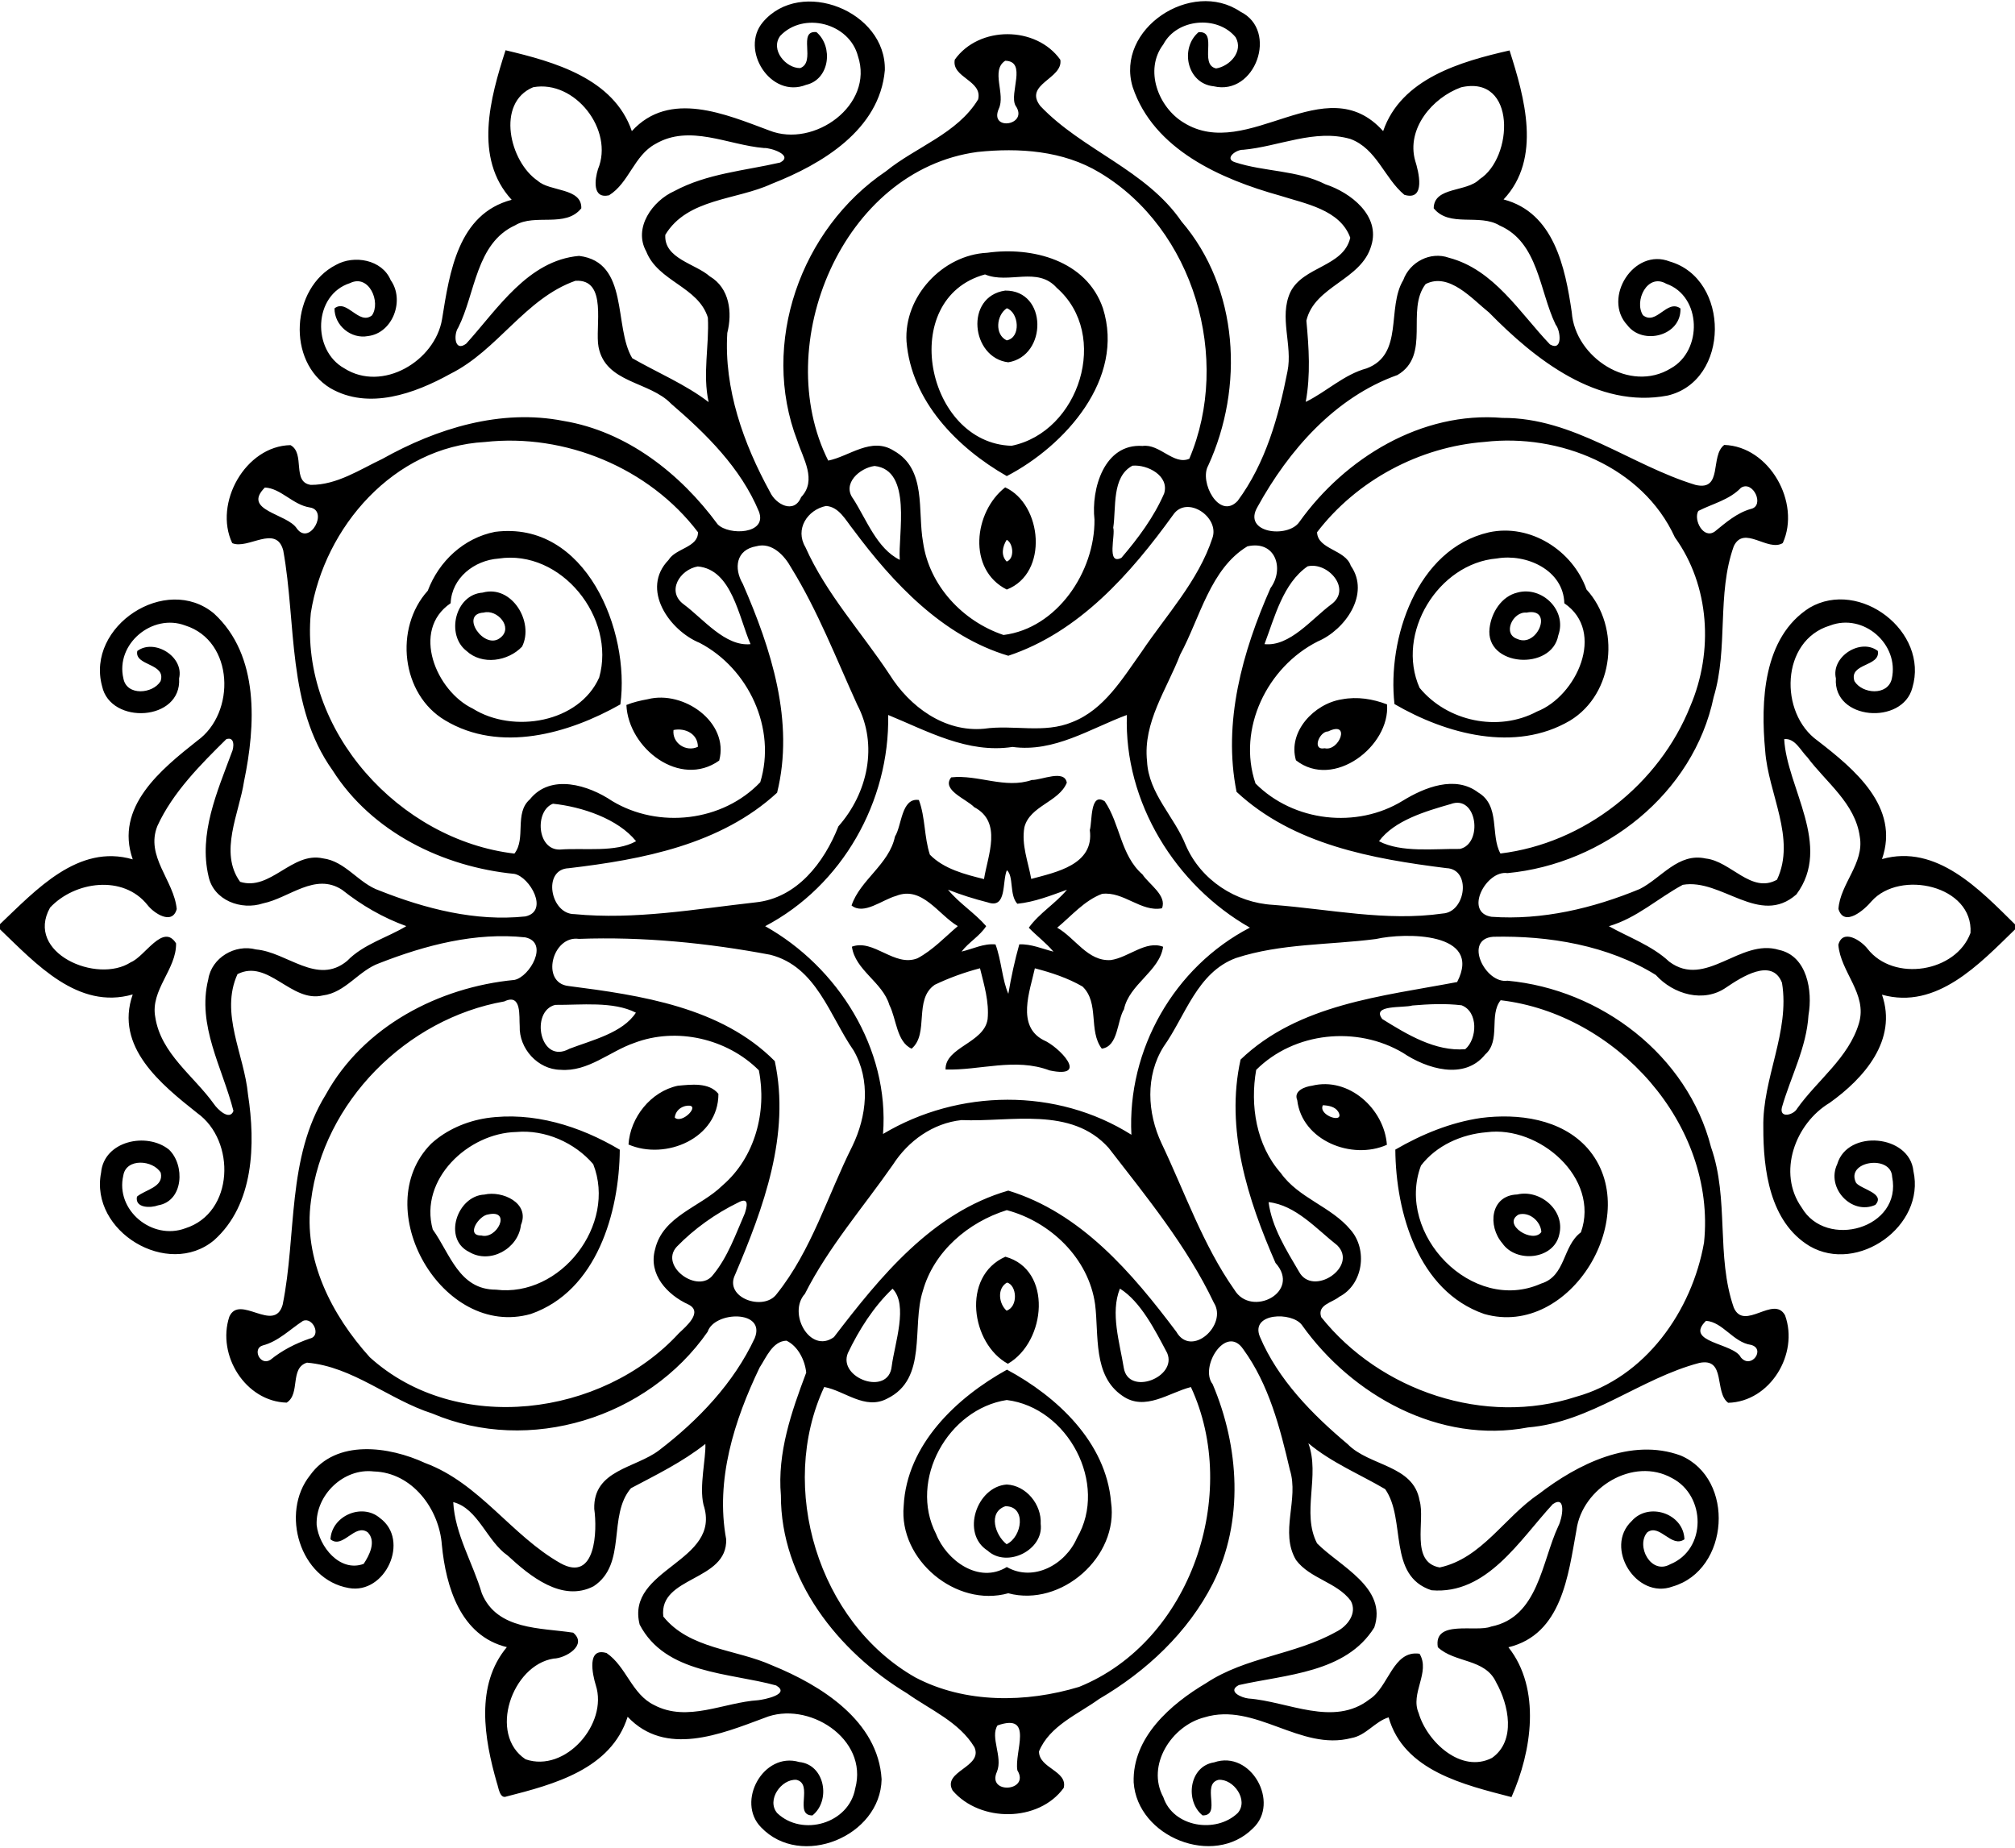 <?xml version="1.0" encoding="UTF-8" standalone="no"?>
<svg xmlns:rdf="http://www.w3.org/1999/02/22-rdf-syntax-ns#" xmlns="http://www.w3.org/2000/svg" height="918pt" width="1001pt" version="1.1" xmlns:cc="http://creativecommons.org/ns#" xmlns:dc="http://purl.org/dc/elements/1.1/" viewBox="0 0 1001 918">
<path d="m500.12 737.53c9.69 0.46 17.38 9.97 16.87 19.55 1.62 12.99-16.75 22.12-26.36 13.3-13.35-8.44-5.5-31.76 9.49-32.85m-0.67 10.79c-8.82 3.02-5.05 14.49 0.62 18.87 7.77-3.68 9.9-18.95-0.62-18.87zm0.79-67.85c24.84 13.35 49.2 36.02 51.7 65.83 3.95 27.09-24.74 52.3-51.06 45.26-25.9 7.23-54.48-16.61-51.95-43.4 1.49-30.36 26.16-53.78 51.31-67.69m-0.12 15.08c-29.17 4.48-48.83 39.75-35.12 66.51 5.21 13.29 21.36 24.99 35.15 16.46 13.22 7.58 29.18-1.23 34.88-14.47 15.7-26.89-4.54-64.79-34.91-68.5zm-0.68-71.19c23.59 6.42 20.27 42.2 1.25 53.18-18.2-9.9-23.25-43.38-1.25-53.18m0.83 12.83c-5.02 2.87-4.14 10.43-0.24 13.97 5.9-2 5.14-12.67 0.24-13.97zm253.44-43.76c11.29-2.67 23.98 7.86 20.88 19.95-2.69 12.38-21.38 14.27-28.25 4.31-7.41-8.57-6-23.8 7.37-24.26m0.73 9.95c-8.54 4.85 7.15 14.74 11.26 8.69-0.3-5.27-5.88-10.17-11.26-8.69zm-513.79-9.9c8.85-2.06 22.73 4.18 18.14 15.1-1.29 11.79-15.32 19.6-25.69 13.43-13.26-6.45-6.02-27.93 7.55-28.53m1.92 9.86c-4.64 0.46-11.4 10.63-3.44 10.48 7.8 2.09 15.13-13.06 3.44-10.48zm493.06-47.91c18.46-2.37 39.92 0.36 52.96 14.98 28.72 32.69-8.38 94.74-51.28 82.39-32.82-11.39-43.92-50.4-44.15-81.66 13.1-7.6 27.41-13.5 42.47-15.71m2.92 7.08c-12.41 0.98-25.02 6.56-32.65 16.57-12.82 34.05 25.52 73.93 59.69 58.62 12.36-3.75 10.52-18.59 19.77-25.47 9.58-27-20.78-53.14-46.81-49.72zm-496.91-7.01c23.21-3.38 46.45 3.93 66.25 15.69-0.24 31.24-11.47 70.26-44.2 81.61-44 12.49-81.15-52.65-49.49-84.61 7.56-6.89 17.38-11.12 27.44-12.69m14.85 6.89c-23.89 0.52-48.4 23.51-41.52 48.43 8.59 11.91 13.02 29.94 31.41 29.9 32.12 3.97 60.11-32.28 48.31-62.36-9.21-10.75-23.99-17.25-38.2-15.97zm395.28-22.99c18.28-4.56 35.92 11.54 37.2 29.35-17.41 7.76-42.19-2.08-44.54-22.18-1.95-4.61 3.77-6.71 7.34-7.17m5.39 9.69c-2.53 5.15 11.32 9.57 7.62 3.2-1.59-2.54-4.87-3.06-7.62-3.2zm-320.45-9.68c6.48-0.58 15.5-1.82 20.18 4.04 0.05 22.09-26.19 33.13-44.67 25.16 0.83-13.41 11.06-26.33 24.49-29.2m4.74 9.92c-3.19 0.29-5.98 2.63-6.24 5.93 3.74 3.37 13.17-6.65 6.24-5.93zm131.08-163.13c13.42-1.46 26.74 5.86 40.04 1.31 4.87 0.08 16.25-5.42 17.39 1.35-3.94 9.65-18.33 11.43-21.07 22.11-1.56 8.69 1.88 17.23 3.4 25.69 12.2-3.32 31.39-6.99 29.1-24.27 1.25-4.12 0-19.14 7.42-14.28 7.67 11.27 7.85 26.82 18.75 36.33 3.15 4.83 12.26 10.46 9.67 16.81-10.35 2-19.07-8.51-29.77-7.17-8.84 3.35-15.13 10.9-22.27 16.81 8.95 5.07 15.19 16.86 26.62 16.08 8.88-1.27 17.36-9.93 25.99-6.61-1.74 12.14-16.87 18.61-19.43 31.05-3.54 5.84-2.79 18.47-11.03 19.57-6.77-8.93-1.06-22.69-9.57-30.86-7.33-4.24-15.51-6.93-23.68-9.05-2.47 11.34-9.25 28.62 4.25 35.64 7.7 3.21 23.31 19.39 3.08 15.09-17.15-6.48-34.7 0.09-51.69-0.46-0.29-11.13 19.12-13.09 20.89-24.97 0.84-8.6-1.74-17.06-3.78-25.32-7.69 2.01-15.28 4.75-22.46 8.19-10.64 7.29-2.65 24.27-11.52 31.75-7.47-3.37-7.51-14.79-11.06-21.75-3.4-11.35-16.99-17.22-18.59-28.92 10.81-4.01 21.11 10.31 32.58 5.77 7.57-4.04 13.54-10.45 20.02-15.98-9.66-5.68-17.74-20.18-30.63-15.02-7.03 1.95-16.05 9.67-22.15 4.76 4.25-12.71 18.7-20.41 21.57-34.26 3.45-5.41 3.12-19.4 11.88-18.14 3.25 8.7 2.56 18.32 5.46 27.16 6.95 7.12 17.46 9.8 26.89 12.13 1.9-11.87 9.23-28.34-4.89-35.75-3.97-4.11-16.4-8.52-11.41-14.79m27.65 46.13c-2.42 5.77 0.11 19.33-9.44 16-6.73-1.71-13.35-3.77-19.8-6.33 5.55 6.77 13.21 11.49 18.97 18.12-3.21 4.97-8.65 7.96-12.22 12.63 5.59-1.27 10.94-4.14 16.85-3.55 2.93 7.83 3.36 17.84 6.38 24.53 1.39-8.27 3.17-16.5 5.44-24.57 5.91-0.24 11.35 2.2 16.97 3.63-3.67-4.38-8.31-7.8-12.25-11.89 5.24-7.3 13.26-11.97 18.96-18.87-8.02 2.89-16.12 6.11-24.66 6.97-4.04-4.33-1.68-13.78-5.2-16.67zm166.49-84.9c7.58-1.44 15.25-0.21 22.37 2.51 1.66 20.55-26.42 42.53-45.25 27.78-4.14-14.25 9.13-28.23 22.88-30.29m-6.87 15.95c-4.35-0.09-8.3 9.6-1.72 8.36 7.27 1.72 13.1-13.91 1.72-8.36zm-337.99-16.01c17.74-4.55 40.52 11.41 35.48 30.48-19.47 13.87-45.16-6.05-46.11-27.62 3.41-1.38 7.01-2.21 10.63-2.86m12.77 15.31c-0.74 6.56 6.3 11.1 12.12 8.34-0.02-6.44-6.27-9.53-12.12-8.34zm419.25-68.29c12.2-3.33 24.74 8.86 20.29 21.25-3.24 17.82-36.47 15.58-34.14-3.6 0.89-7.68 5.92-15.8 13.85-17.65m4.47 9.96c-6.73-0.63-12.13 10.57-4.52 13.09 9.99 4.61 18.25-15.82 4.52-13.09zm-518.56-9.93c14.51-4.06 25.73 14.66 19.61 26.83-6.94 7.31-19.88 9.36-27.64 2.11-10.28-7.95-5.64-27.98 8.03-28.94m0.57 9.92c-12.3 0.62 0.38 19.15 8.34 12.43 6.44-5.11-1.69-14.22-8.34-12.43zm499.39-39.88c20.53-4.45 41.61 9.06 48.43 28.39 17.1 18.7 13.82 51.76-8.15 65.14-27.25 16.05-61.55 6.75-87.24-8.2-3.65-32.35 10.96-77.09 46.96-85.33m3.93 12.99c-29.22 2.44-50.38 37.27-38.42 64.27 13.77 16.75 39.11 22.07 58.33 11.78 19.6-7.65 34.39-39.57 13.58-53.78-0.44-16.58-18.92-24.79-33.49-22.27zm-497.72-13.22c45.23-5.79 67.24 49.26 62.27 85.73-25.82 14.63-59.88 24.23-87.07 7.91-21.86-12.96-25.35-45.85-8.6-64.39 5.52-14.63 17.84-26.17 33.4-29.25m1.72 13.28c-11.97 0.87-23.22 9.54-23.76 22.18-19.9 13.51-7.15 43.71 11.04 52.38 20.04 12.53 52.74 6.99 62.75-15.46 8.42-29.66-18.85-63.87-50.03-59.1zm251.72-35.38c18.42 8.36 21.73 42.66 0.79 50.77-19.67-9.91-16.42-38.59-0.79-50.77m0.76 26.05c-2.08 3.27-3.02 7.75 0 10.81 4.06-1.45 3.25-9.14 0-10.81zm-0.75-123.82c21.11-0.16 20.99 32.5 1.51 35.64-18.44-2.21-21.78-32.7-1.51-35.64m0.8 8.78c-5.24 3.45-6.1 13.14-0.05 15.96 7.23-1.38 6.04-13.89 0.05-15.96zm-9.73-27.56c22.38-3.13 49.28 3.75 57.47 27.52 11.11 35.03-18.75 68.37-47.75 83.43-24.59-14.04-47.42-37.28-49.81-66.84-1.38-22.31 17.88-43.07 40.09-44.11m-1.1 10.76c-43.7 11.92-29.37 83.91 13.2 85.13 33.68-6.85 49.09-55.14 22.46-78.45-9.64-10.83-23.86-1.74-35.66-6.68zm-110.36-125.33c18.88-22.3 61.32-5.45 60.6 23.88-2.58 29.55-31.21 46.66-56.23 56.45-17.58 8.15-41.85 7.14-52.83 25.32-0.75 11.84 14.99 14.33 22.1 20.64 9.88 5.84 11.26 17.99 8.69 28.11-1.7 27.71 8.04 55.01 21.22 79.01 2.83 6.18 11.95 11.13 15.46 2.57 8.01-8.39 0.95-19.17-1.91-28.09-18.57-48.2 1.69-105.25 44.03-133.8 14.99-12.19 35.48-18.67 45.81-35.72 2.33-9.48-13.31-10.75-11.6-19.74 12.01-16.91 40.42-16.86 52.44 0.05 1.48 9.51-18.46 12.05-9.91 23.01 20.85 21.93 52.45 31.61 70.12 57.34 28.53 33.28 31.1 82.35 13.24 121.3-4.58 8.04 5.5 27.22 14.63 17.52 13.86-18.69 20.36-41.84 24.77-64.41 2.65-12.96-4.34-26.86 1.42-39.3 6.3-12.89 26.4-12.52 29.76-27.04-5.04-13.98-22.39-16.91-34.96-20.93-29.28-8.17-62.74-22.84-73.12-53.91-8.77-28.88 29.22-53.92 53.49-37.48 19.09 9.33 7.43 42.01-13.28 37.07-13.21-1.3-16.93-18.84-7.5-26.87 9.94-0.81-0.04 16.08 8.73 18.01 6.76-1.09 13.69-8.44 9.7-15.48-9.03-11.07-29.21-9.29-35.91 3.51-9.64 12.63-2.55 31.3 10.14 38.92 31.79 19.76 70.27-27.95 99.04 4.19 8.97-26.13 38.59-34.58 62.8-40.08 7.43 23.3 16.15 53.71-2.97 74.03 25.03 6.54 30.63 33.77 33.88 56.08 1.61 22.47 28.93 40.25 49.13 27.87 15.96-8.77 15.41-35.89-2.19-42.07-9.41-5.45-16.09 8.6-11.58 15.63 6.64 5.29 11.94-8.17 18.63-3.35 0.48 13.61-18.72 18.48-26.39 8.3-12.53-13.44 3.23-38.65 21.05-31.64 30.08 8.61 30.07 59.26-1.01 66.6-34.83 6.69-65.85-17.89-88.71-41.22-8.36-6.68-19.85-20.14-31.52-14.17-10.03 13 2.82 35.3-14 45.19-30.97 11.01-54.05 37.38-69.53 65.54-7.67 13.03 15.09 15.7 20.75 7.51 22.73-31.85 60.83-55.13 100.91-51.74 35.4-0.18 63.62 23.47 95.92 33.29 13.81 3.26 7.07-14.43 14.28-19.86 22.48 0.7 38.16 28.73 29.08 48.76-7.47 4.51-19.26-9.11-24.34 1.55-8.57 23.96-2.6 50.54-9.99 74.95-10 48.02-54.49 82.94-102.44 87.47-10.54-1.61-21.79 19.47-7.97 21.69 25.19 1.82 50.54-4.22 73.74-13.82 10.67-5.41 19.07-18.14 32.72-15.13 12.5 1.32 22.65 17.7 35.41 10.53 9.63-20.45-4.38-42.86-5.86-64-2.3-24.39-1.14-56.44 22.05-71.13 24.91-14.54 59.4 11.92 51.05 39.79-4.89 18.69-39.46 16.12-37.98-4.67-2.52-10.83 12.36-20.18 20.84-13.63 1.37 7.94-14.53 5.94-11.62 15 3.86 6.37 16.52 7.41 18.54-1.14 3.84-17.11-13.98-32.87-30.71-26.48-24.47 7.38-25.4 43.54-6.07 57.25 18.16 14.03 40.95 32.89 31.92 58.77 27.15-7.66 48.65 15.28 66.07 32.43v2.53c-17.55 17.03-38.83 40.05-66.07 32.42 7.8 22.51-8.85 41.5-26 53.72-17.16 10.29-26.14 34.74-13.9 52.02 12.19 20.98 50.07 10.35 44.94-15.28-0.47-11.21-23.44-7.82-17.89 3.05 2.7 3.22 14.68 5.24 9.56 10.9-11.71 5.32-24.61-8.39-18.93-20.28 5.12-17.39 35.96-14.69 37.83 3.49 6.07 27.27-27.66 51.2-51.58 37.27-19.84-11.98-23.04-37.95-22.98-59-0.49-24.41 13.3-47.43 9.27-71.82-4.94-12.78-20.37-2.61-27.67 2.3-11.17 7.85-26.31 3.47-35-6.17-23.74-14.75-53.22-19.62-80.79-18.99-14.94 1.14-3.94 23.51 7.08 21.83 46.37 4.27 89.47 37.01 101.15 82.76 9.06 25.73 2.38 54.12 11.28 79.65 5.2 11.98 19.91-6.44 25.48 3.85 6.95 19.21-7.44 42.92-28.26 43.44-7.05-5.18-0.92-22.55-14.29-19.82-29.39 7.7-53.99 29.49-85.14 32.06-43.8 8.33-87.4-15.78-112.37-50.93-4.97-6.64-25.64-6.06-20.87 5.79 9.05 21.42 26.08 38.7 43.65 53.45 10.75 11.02 32.65 10.27 35.7 27.98 2.98 9.99-4.83 30.63 10 33.28 20.88-4.48 32.28-25.1 49.13-36.41 19.35-14.95 45.92-28.25 70.57-19.21 27.27 11.58 24.28 56.88-3.96 65.08-18.1 6.7-34.2-19.44-20.37-32.5 8.34-9.59 25.79-3.85 26.22 9.05-6.5 4.57-12.25-8.01-18.47-3.46-5.8 6.74 1.83 21.27 11.37 15.88 18.28-7.43 17.76-34.1 0.97-42.8-19.31-10.84-44.73 4.86-47.52 25.8-4.1 22.48-7.24 51.77-33.79 58.22 16.32 20.65 11.6 51.72 1.52 74.44-23.32-6.07-53.48-12.96-61.04-39.62-6.8 2.05-11.23 9.03-18.49 10.28-25.45 6.68-47.78-18.02-73.03-10.28-16.27 4.16-28.99 23.81-20.4 39.65 4.92 14.98 26.27 18.21 37 7.84 5.5-6.42-2.11-16.98-9.53-16.46-8.81 2.09 1.67 17.78-7.97 17.69-8.82-7.1-6.74-24.47 5.74-26.36 18.33-6.32 32.89 20.12 19.28 32.77-19.46 19.59-57.45 4.35-59.25-22.87-0.66-22.31 18.4-38.86 36.01-49.28 19.65-13.03 44.14-14.04 64.45-25.41 5.54-2.65 10.85-9.22 7.37-15.51-6.88-9.23-20.3-10.96-27.17-20.22-8.26-13.92 1.59-30.08-3.06-44.78-4.85-20.81-10.4-42.43-23.16-59.95-8.57-12.68-21.9 8.88-15.21 17.35 13.22 31.13 15.64 68.13 0.17 98.92-12.36 24.41-33.1 43.76-56.53 57.47-10.5 7.61-24.64 13.3-29.9 26.06-0.07 8.43 14.3 9.6 12.29 18.11-12.42 17.18-41.54 17.24-55.19 1.35-5.39-9.69 15.2-11.54 10.84-21.51-7.52-12.56-21.91-18.57-33.42-26.74-34.34-20.74-62.86-56.74-62.74-98.45-1.83-21.15 5.25-41.5 12.58-60.95-0.64-6.17-4.08-13.13-9.8-15.86-6.94 0.22-10.09 8.39-13.35 13.34-12.64 26.32-22.03 55.89-16.62 85.28 0.78 21.08-33.63 18.27-31.22 38.43 13.05 16.28 36.13 16.15 54.09 24.28 24.3 9.88 52.68 27.61 54.35 56.58-0.56 28.41-40.1 44.6-59.86 23.88-12.57-12.72 1.13-37.7 18.92-32.47 12.88 1.3 15.79 19.24 6.57 26.55-9.42-0.01 0.73-15.66-7.97-17.7-7.48-0.51-15 10.05-9.54 16.52 12.41 11.89 35.64 5.29 38.77-12.2 6.75-24.82-23.63-44.02-45.21-35.04-21.55 8.01-49 19.4-67.84-0.6-8.24 26.07-36.66 33.6-60.18 39.6-3.46 1.44-4.04-4.94-4.75-6.63-6.39-22.15-10.84-48.73 4.92-67.57-22.94-5.6-30.27-29.82-32.29-50.8-1.32-17.96-14.8-35.98-33.81-36.48-14.96-1.8-28.98 11.72-28.39 26.6 1.19 10.74 11.55 23.66 23.35 19.32 2.84-4.23 6.4-11.21 2.03-15.68-6.39-4.67-12.4 8.52-18.51 3.47 0.57-11.62 15.64-18.22 24.58-10.56 15.1 11.04 2.65 38.11-15.51 34.76-24.32-4.22-34.07-37.34-19.26-55.94 12.97-18.22 39.34-14.44 57.19-6.17 27.03 9.99 42.9 36.06 67.29 49.81 17.59 9.72 18.28-16.27 16.75-26.99-0.58-19.5 20.59-20.18 32.28-29.2 19.39-14.82 37.04-33.34 47.43-55.63 5.76-14.13-19.99-13.54-23.38-3.19-29.75 42.8-88.54 61.13-136.8 40.61-21.39-6.84-39.44-23.31-62.23-25.26-8.72 2.64-3.13 15.52-10.11 19.86-20.45-0.56-34.75-23.55-28.5-42.64 5.04-11.54 22.33 8.41 26.5-5.95 7.06-34.64 1.96-72.93 21.43-104.43 18.68-33.89 56.07-53.38 93.73-56.99 7.63-1.53 17.36-18.56 5.4-21.14-24.73-2.65-49.6 3.85-72.47 12.8-10.39 3.66-16.79 14.66-28.13 16.05-15.69 3.8-27.1-18.33-42.38-10.59-8.85 19.48 3.39 39.98 5.22 59.82 3.77 24.47 3.06 54.68-16.91 72.43-22.89 19.01-61.84-4.39-56.07-33.65 1.41-15.77 22.7-20.29 33.71-11.43 8.03 7.64 7.3 25.57-5.37 27.69-3.68 1.39-11.65 1.46-10.52-4.31 4-3.5 13.5-4.65 11.8-11.91-3.82-6.33-17.12-7.39-18.58 1.36-4.05 17.31 14.35 32.41 30.78 26.28 24.3-7.68 25.21-43.5 5.94-57.26-17.94-14.24-41.15-32.87-32.05-58.93-27.24 7.86-48.25-15.43-65.93-32.35v-2.58c17.7-16.77 38.79-40.11 65.94-32.17-9.11-26.06 14.1-44.7 32.04-58.93 19.27-13.76 18.36-49.58-5.94-57.26-16.36-6.2-34.8 9.21-30.73 26.35 1.65 8.77 14.59 7.67 18.46 1.32 2.95-9.08-13.11-7.48-11.57-15.01 8.37-6.28 23.34 2.7 20.77 13.63 1.39 21.31-34.1 23.24-38.26 3.86-8.11-29.81 31.73-55.99 55.58-36.12 22.74 20.85 20.69 55.74 14.93 83.43-2.39 15.82-12.56 35.24-1.94 49.88 15.07 4.74 25.74-15.09 41.12-11.65 11.28 1.41 17.74 12.48 28.13 16.01 22.82 9.06 47.72 15.45 72.43 12.84 11.95-2.58 2.24-19.58-5.38-21.13-35.49-3.48-70.81-20.69-90.34-51.41-22.84-32-17.9-72.78-24.54-109.3-3.53-13.14-17.54-0.26-25.34-3.62-9.36-19.82 6.57-48.28 28.94-48.69 7.52 4.05 0.48 18.48 10.14 19.75 12.96 0.05 24.19-7.56 35.52-12.92 27.05-15.16 58.77-24.98 89.88-18.87 31.52 5.2 58.15 26.16 76.67 51.38 5.55 5.67 24.9 4.98 20.47-6.4-8.93-21.52-26.15-38.53-43.57-53.48-10.76-11.26-32.59-10.13-36.08-28.25-1.9-9.77 4.79-33.95-11.53-32.84-24.95 8.82-38.55 34.51-62.07 46.21-17.68 9.81-40.55 18.12-59.6 7.14-21.86-13.26-19.57-49.83 2.75-61.26 9.05-5.09 22.95-2.63 27.2 7.57 7.08 9.88 1.12 26.29-11.27 27.79-8.46 1.61-16.72-5.33-16.64-13.76 6.2-4.91 12.08 8.59 18.61 3.49 4.52-6.56-1.44-20.7-10.89-16.05-18.32 5.88-18.98 33.39-2.85 42.35 18.9 12.02 45.07-3.61 48.56-24.42 3.73-23.22 7.89-52.31 34.58-59.31-19.01-20.71-10.64-50.67-3.04-74.3 24.16 5.72 53.72 13.94 62.74 40.17 18.77-20.57 46.68-8.34 68.33-0.29 22.2 8.84 52.08-12.66 44-36.94-4.27-16.45-27.06-22.33-38.62-10.08-5.08 6.88 2.81 16.11 9.92 16 8.09-3.02-1.53-18.8 8.07-17.88 8.48 7.24 6.61 23.53-5.15 26.21-17.66 7.02-33.02-17.52-21.46-31.15m120.4 19.17c-7.4 4.82 0.33 16.56-3.23 23.92-4.84 11.3 15.26 8.15 8.32-1.66-3.23-6.17 5.91-21.99-5.09-22.26m-234.52 13.16c-18.61 7.75-11.69 37.11 2.35 46.52 5.88 5.41 21.88 3.36 21.58 13.62-7.85 9.86-23.01 2.47-32.82 8.43-19.58 8.91-19.77 33.89-28.3 50.8-2.46 3.55-1.88 12.43 3.96 8.01 15.61-17.26 30.66-41.35 56.04-43.59 25.09 3.06 17.05 35.18 26.42 50.83 12.58 7.21 26.55 13.04 37.95 21.82-3.08-14.04 0.35-27.96-0.38-42-4.76-15.4-24.75-17.87-30.62-32.86-6.53-11.72 3.11-25.13 13.92-29.97 16.28-8.77 34.95-10.13 52.62-14.2 6.85-3.64-4.88-7.46-8.11-7.22-17.81-1.47-36.86-12.03-53.93-1.98-10.59 5.76-13.06 19.33-22.99 25.48-8.52 1.87-6.98-8.14-5.49-12.95 8.11-19.45-11.46-44.54-32.2-40.74m460.97 0.04c-14.27 5.17-27.26 20.58-22.8 36.46 1.66 5.21 5.5 20.18-5.37 16.95-9.93-8.25-13.72-22.91-26.81-27.75-17.74-5.14-35.62 3.81-53.33 5.38-3.34-0.2-9.57 4.37-4.05 6.17 14.68 4.83 30.88 3.84 44.99 10.98 12.5 4.08 27.39 15.59 22.77 30.43-4.85 17.23-28.17 19.95-32.25 37.29 1.25 13.48 2.15 26.93-0.32 40.37 10.19-4.93 18.87-13.55 30.24-16.64 18.7-6.99 9.8-29.95 18.23-43.91 3.2-8.94 13.47-14.34 22.6-11.07 22.49 5.87 35.22 27.35 50.27 43.08 6.4 3.64 5.3-6.85 2.82-9.82-8.14-16.78-8.53-40.85-27.83-49.26-10.06-6.11-24.91 1.16-32.76-8.57 0.1-10.84 16.48-7.89 22.78-14.43 16.74-10.53 18.51-52.02-9.18-45.66m-240.23 32.11c-67.33 9.02-102.97 95.94-74.16 153.34 10.41-2.04 21.39-11.98 32.54-4.93 16.51 9.21 11.75 29.87 14.58 45.56 3.08 21.5 19.73 39.23 39.97 46.01 26.56-3.29 45.45-31.46 45.18-57.32-1.7-15.11 4.72-37.94 23.93-36.6 8.47-1.17 15.41 9.7 23.18 6.37 21.05-49.67 2.42-114.13-44.55-142.18-18.14-10.94-40.05-12.41-60.67-10.25m-244.71 144.1c-45.16 2.42-79.75 42.14-86.49 85-5.49 58.51 44.1 112.79 101.15 119.48 5.93-7.49-0.22-20.06 7.67-26.94 10.4-12.99 29.21-7.06 40.87 0.81 23.07 13.92 54.89 10.32 73.59-9.33 8.14-26.57-5.74-56.47-30.08-69.21-15.09-6.18-29.52-26.74-15.46-41.23 3.46-5.8 14.77-6.19 14.6-13.77-24.2-31.94-66.06-49.25-105.85-44.81m496.77-0.06c-32.45 2.43-63.63 19.09-83.38 44.89 0.33 8.61 14.08 8.54 16.76 16.65 9.81 13.99-2.81 31.81-16.37 37.58-25.15 12.65-40.17 43.38-30.97 70.59 18.97 19.06 50.31 22.59 73.13 8.59 10.79-6.65 26.07-12.79 37.48-4.14 11.16 6.59 5.97 21.18 11.07 30.34 41.61-5.04 78.91-34.41 94.36-73.29 11.51-26.94 9.67-59.72-7.7-83.78-16.08-35.23-57.49-51.66-94.38-47.43m-303.18 11.97c-7.33 0.95-16.4 8.8-10.57 16.4 6.61 10.34 11.77 24.69 23.08 30.24-0.97-12.55 6.39-44.58-12.51-46.64m128.1-0.14c-10.4 5.54-8.02 20.81-9.55 30.83 1.2 3.51-3.52 18.84 4.06 14.95 8.3-9.7 16.12-20.2 21.24-31.98 2.65-8.84-8.35-14.47-15.75-13.8m-430.99 10.85c-11.57 11.56 11.22 12.88 15.91 20.42 6.44 8.73 15.97-9.2 6.34-10.53-8.42-1.34-14.31-9.52-22.25-9.89m733.28 0.12c-5.8 6.07-14.04 7.86-21.2 11.52-2.51 4.41 2.56 14.24 8.22 10.2 5.47-4.44 10.96-9.25 17.89-11.2 7.08-1.53 1.11-14.41-4.91-10.52m-454.52 9.04c-9.28 1.92-15.55 11.53-10.24 20.46 10.34 23.24 27.87 42.22 41.79 63.28 9.99 15.96 27.28 28.78 46.99 26.93 14.6-2.12 29.78 2.58 43.83-3.32 15.8-6.19 24.88-21.57 34.29-34.72 12.37-18.45 28.25-35.26 35.3-56.73 3.65-10.45-12.77-21.44-19.52-11.49-21.08 29.22-46.69 58.31-81.89 70.01-32.57-9.71-57.27-36.1-77.01-62.65-3.75-4.65-7.08-11.38-13.54-11.77m-34.6 20.01c-10.18 1.71-11.28 10.98-6.76 18.65 14.12 32.37 25.82 68.5 17.05 103.8-28.06 25.82-66.92 33.19-103.52 37.51-13.2 0.51-9.17 22.88 2.84 22.81 30.02 2.91 60.12-2.5 89.94-5.83 20.64-2.11 34.12-19.82 41.21-37.8 14.58-16.48 19.83-40.45 9.35-60.38-10.44-22.91-19.55-46.59-32.81-68.08-3.32-6.08-9.61-12.81-17.3-10.68m243.92 0.05c-18.47 11.19-23.52 35.55-33.4 53.83-6.6 17.18-18.54 33.63-16.45 52.92 0.76 16.08 13.57 27.47 19.24 41.75 7.46 17.24 24.78 28.57 43.42 29.62 27.99 2.1 56.18 8.35 84.25 4.29 11.48-0.65 14.29-22.07 1.8-22.54-36.84-4.63-76.02-11.64-104.24-37.9-6.93-34.58 2.93-69.68 16.86-101.23 7-9.5 2.57-23.93-11.48-20.74m-273.02 9.99c-8.97 1.55-15.73 12.44-6.95 18.86 9.69 7.19 20.57 21.03 33.15 19.74-5.87-13.44-9.29-37.1-26.2-38.6m302.93-0.06c-12.19 8.42-16.34 25.22-21.41 38.65 12.57 1.32 23.47-12.55 33.16-19.74 10.42-7.63-1.71-21.3-11.75-18.91m-208.36 73.85c0.81 42.96-22.84 84.84-61.11 104.93 35.99 20.16 61.85 60.72 58.55 103.23 37.51-22.4 86.17-23.08 123.39 0.39-2.16-42.27 21.25-83.39 58.86-102.9-36.87-20.97-62.6-62.25-61.11-105.66-18.14 6.71-36.11 18.72-56.8 15.89-22.31 3.4-42.34-7.92-61.78-15.88m-328.82 12.04c-12.73 12.56-26.59 26.45-34.2 43.07-6.11 15.15 8.24 27.05 9.59 41.3-2.18 8.15-11.29 2.14-14.46-1.93-12.11-15.32-36.31-11.82-48.46 1.22-12.62 22.48 23.3 38.13 40.14 27.13 6.93-2.75 16.04-19.68 22.45-9.36 0.27 12.86-12.87 23.16-10.33 36.63 2.78 18.2 19.15 29.16 29.23 43.3 1.66 2.45 7.66 8.36 9.61 3.33-5.42-21.45-18.24-42.47-12.51-65.4 1.66-10.77 13.33-17.62 23.71-14.84 15.42 1.29 30.38 18.05 45.28 5.68 8.08-8.36 20.29-11.68 29.38-17.27-11.6-4.19-22.26-10.38-31.89-18.04-13.42-8.77-26.24 4.07-39.29 6.74-10.85 3.58-24.55-1.48-27.06-13.44-4.97-21.2 4.26-41.89 11.49-61.42 1.21-2.49 1.68-8.21-2.68-6.7m773.94-0.03c1.23 23.96 24.04 52.97 6.06 77.13-18.29 16.15-37.22-8.1-56.45-4.76-12.39 6.67-22.82 16.52-36.71 20.55 9.29 5.29 21.41 9.57 29.95 17.6 18.21 13.65 35.28-11.76 54.56-5.82 14.06 3.02 16.75 20.45 14.66 32.37-0.98 16.22-8.84 30.63-13.23 45.94-1.28 5.6 5.93 3.71 7.61 0.49 10.07-14.17 25.63-25.2 30.71-42.43 4.26-14.56-9.19-25.29-10.26-38.91 2.16-8.15 11.28-2.15 14.45 1.93 13.04 16.8 44.06 11.7 51.2-7.83 1.43-23.51-35.02-31.6-49.16-15.73-3.5 4.21-13.6 13.12-16.45 3.84 0.88-12.59 12.93-22.68 10.61-35.9-2.25-16.59-16.64-26.88-26.06-39.48-3.29-3.22-6.13-9.65-11.49-8.99m-611.65 32.08c-9.13 3.47-8.04 23.11 3.48 22.77 11.96-0.93 27.64 1.6 37.81-4.15-9.01-11.18-26.97-17.13-41.29-18.62m445.89 0.19c-12.47 3.57-27.96 8.15-35.54 18.44 11.05 5.8 27.46 3.66 40.18 3.83 11.6-2.55 8.63-27.29-4.64-22.27m-432.99 66.96c-13.3-1.89-19.16 21.84-5.22 23.41 35.96 4.6 75.98 10.54 102.51 37.31 7.86 36.52-5.59 72.85-19.71 106.11-5.69 11.48 14.25 18.42 20.68 9.57 17.31-21.61 25.27-48.93 37.57-73.44 7.16-14.8 9.14-32.7 0.65-47.48-11.98-17.23-18.44-41.71-41.41-47.59-31.2-5.88-63.31-9.07-95.07-7.89m395.96 0.06c-23.16 3.02-47.2 2.13-69.57 9.45-19.35 7.16-25.05 28.71-35.96 44.06-9.1 14.5-8.11 32.88-1.01 47.99 11.62 24.42 20.56 50.54 36.19 72.76 8.36 14.01 33.45 1.15 20.42-13.34-13.78-31.52-25.03-66.41-17.34-101.02 28.76-27.61 70.56-31.48 107.58-38.52 12.92-24.99-26.02-24.62-40.31-21.38m-433.03 31.01c-48.53 8.53-89.94 49.87-96.05 99.09-4.07 28.98 10.37 56.85 29.23 77.7 43.05 38.98 115.48 29.58 153.58-11.98 3.5-3.31 12.13-10.52 4.72-14.23-10.46-4.75-20.04-14.93-16.59-27.39 3.86-16.68 22.57-20.98 33.52-31.79 16.16-13.89 22.12-36.67 18.04-57.18-15.79-15.78-40.89-21.58-61.86-13.61-12.29 4.22-22.95 14.47-36.69 13.36-11.24-0.14-20.67-10.58-20.25-21.73-0.39-4.63 1.15-16.48-7.65-12.24m494.95-0.59c-5.94 7.48 0.22 20.06-7.67 26.94-10.4 12.99-29.21 7.06-40.87-0.81-22.83-13.53-53.91-10.43-72.9 8.47-3.11 17.71 0.01 37.41 12.21 51.23 8.87 12.55 25.06 16.63 34.69 28.26 8.61 9.85 6.25 27.13-5.64 33.25-3.49 2.92-11.08 3.93-8.95 10.11 29.36 36.76 81.4 54.34 126.62 39.55 34.38-9.51 57.6-42.63 63.55-76.61 6.13-58.81-43.71-113.67-101.04-120.39m-469.65 2.31c-12.64 3.1-7.64 29.93 7.05 21.8 11.19-4.27 26.47-7.85 33.02-17.93-11.26-5.76-27.21-3.77-40.07-3.87m425.81 0.3c-4.46 1.34-20.6-0.55-14.94 6.75 12.32 7.66 26.36 16.2 41.21 14.96 5.94-5.07 6.59-18.6-1.84-21.81-8.1-0.97-16.33-0.58-24.43 0.1m-224.02 56.94c-14.16 1.52-26.42 10.32-34.01 22.11-14.79 21.24-32.04 40.97-43.75 64.2-8.75 9.6 2.59 30.1 14.42 21.5 22.95-29.98 48.87-61.94 86.61-72.78 36.14 11.02 61.56 40.97 83.48 70.12 7.45 13.1 25.66-3.42 18.64-14.42-13.35-28.04-33.35-52.47-52.27-76.92-18.64-20.82-48.67-12.76-73.12-13.81m-110.94 40.97c-11.16 5.44-21.76 12.96-30.45 21.91-8.96 9.66 10.75 23.9 18.07 13.93 7.31-8.88 11.12-20 15.68-30.41 0.82-2.52 2.78-8.71-3.3-5.43m263.52-0.21c1.6 12.42 8.82 23.81 15.07 34.47 6.82 12.86 29.64-2.38 19.06-13-10.28-8.06-20.6-19.97-34.13-21.47m-130.06 3.98c-19.1 5.97-36.21 20.44-41.7 40.17-5.7 17.58 2.58 43.6-17.7 53.46-11.05 5.87-21.14-3.95-31.29-5.76-23.22 49.8-3.05 116.79 45.23 144.26 24.72 13.05 55.15 12.69 81.4 4.72 55.65-22.54 80.18-95.89 55.54-148.95-10.72 2.64-22.81 12.28-34.04 4.34-14.75-10.01-11.63-30.17-13.56-45.45-3.17-22.84-22.18-41.04-43.88-46.79m-56.74 39.03c-9.37 8.93-16.62 20.32-22.19 31.97-5.12 12.5 20.22 21.65 21.77 6.58 1.5-11.49 8.3-30.51 0.42-38.55m112.95-0.04c-4.86 12.03-0.1 26.83 1.92 39.39 2.31 14.06 26.69 4.68 21.56-7.38-5.98-11.28-13.13-25.55-23.48-32.01m-405.86 16.05c-6.52 4.25-12.19 10.16-19.97 12.19-5.35 1.52-1.31 10.39 3.82 7.13 5.86-4.76 12.5-8.12 19.59-10.57 5.88-1.25 1.5-10.91-3.44-8.75m697.02-0.05c-11.13 10.85 13.79 10.96 17.28 18.15 5.19 6.19 12.52-4.33 5-6.21-8.79-1.29-13.93-11.36-22.28-11.94m-497.1 61.16c-11.32 8.97-24.25 15.27-36.96 22-11.74 13.66-1.78 37.59-18.52 48.69-15.69 8.16-31.77-5.09-42.74-15.24-10.33-7.12-14.69-23.42-27.03-26.54 0.83 15.88 9.75 30.23 14.21 45.35 7.58 18.33 29.23 17.02 45.36 19.51 7.34 6.09-3.73 12.77-9.73 12.88-20.71 3.28-32.57 37.71-13.91 50.03 19.75 6.83 41.06-17.64 34.9-36.76-1.63-5.29-4.68-19.07 5.35-16.02 9.85 6.73 12.49 20.48 23.64 25.84 16.55 8.73 34.53-1.34 51.7-2.42 2.98-0.33 16.25-2.95 8.91-7.32-23.34-6.45-54.99-5.61-67.82-30.24-7.15-28.13 41.09-30.95 31.71-59.54-2.19-9.21 1.27-23.11 0.93-30.22m299.55-0.34c5.95 16.21-3.53 34.56 4.32 49.74 11.31 11.43 35.1 21.99 28.43 41.78-14.06 22.62-43.92 23.34-67.3 28.63-5.9 3.1 1.29 6.3 4.81 6.67 19.62 1.44 42.26 14.3 60.11 0.41 9.54-5.96 11.57-24.59 24.87-22.65 5.52 9.26-4.78 19.61-0.44 29.5 4.08 14.09 21.04 30.17 36.43 22.25 12.08-8.5 8.34-26.4 2.05-37.56-5.48-11.93-20.52-9.49-28.96-17.43-2.29-13.98 19.1-7.22 26.45-10.26 23.48-4.62 25.1-32.18 33.43-49.96 1.94-3.61 4.15-15.64-2.79-10.85-16.46 17.82-32.74 45.11-60.25 42.77-22.05-7.24-12.39-35.14-23-50.24-12.77-7.5-26.72-13.19-38.16-22.8m-154.43 140.2c-3.75 5.86 2.73 15.59-0.26 22.95-5.19 11.42 16.6 9.91 10.14-0.63-1.68-9.07 8.44-28.71-9.88-22.32z"/>
</svg>
